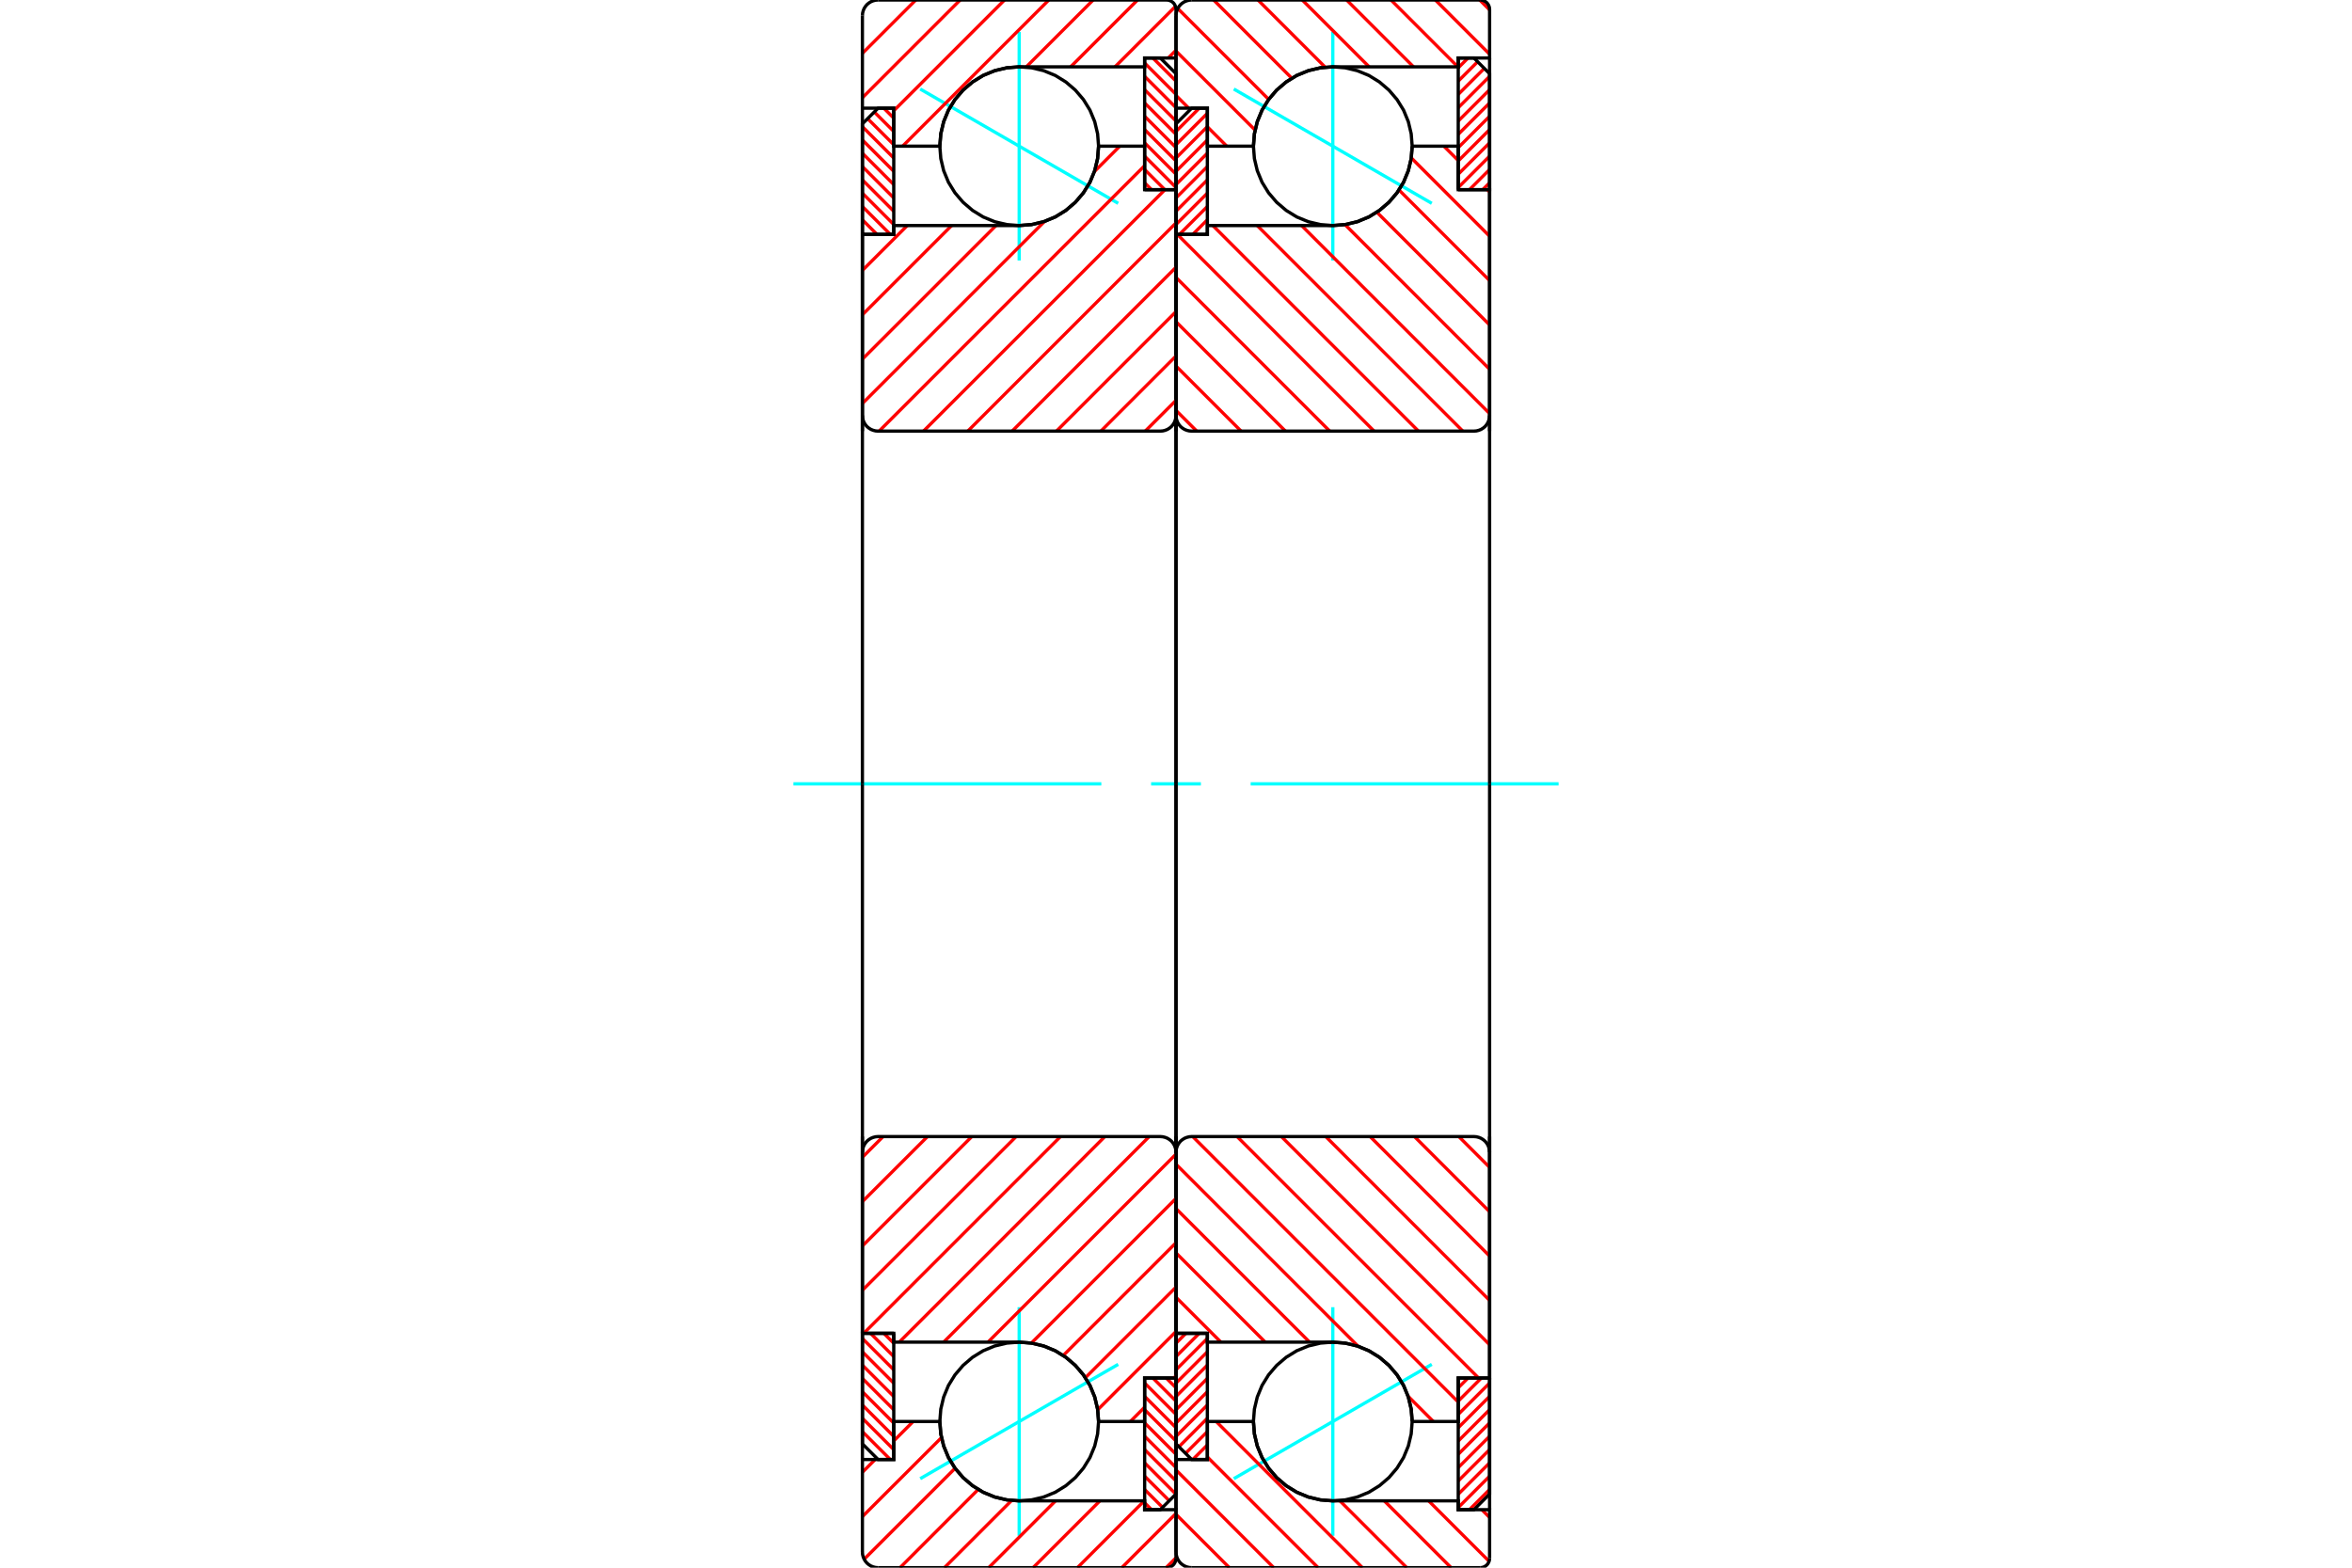<?xml version="1.0" standalone="no"?>
<!DOCTYPE svg PUBLIC "-//W3C//DTD SVG 1.1//EN"
	"http://www.w3.org/Graphics/SVG/1.1/DTD/svg11.dtd">
<svg xmlns="http://www.w3.org/2000/svg" height="100%" width="100%" viewBox="0 0 36000 24000">
	<rect x="-1800" y="-1200" width="39600" height="26400" style="fill:#FFF"/>
	<g style="fill:none; fill-rule:evenodd" transform="matrix(1 0 0 1 0 0)">
		<g style="fill:none; stroke:#000; stroke-width:50; shape-rendering:geometricPrecision">
		</g>
		<g style="fill:none; stroke:#0FF; stroke-width:50; shape-rendering:geometricPrecision">
			<line x1="18885" y1="1363" x2="21915" y2="3113"/>
			<line x1="20400" y1="3988" x2="20400" y2="488"/>
			<line x1="20400" y1="23512" x2="20400" y2="20012"/>
			<line x1="21915" y1="20887" x2="18885" y2="22637"/>
		</g>
		<g style="fill:none; stroke:#F00; stroke-width:50; shape-rendering:geometricPrecision">
			<line x1="22320" y1="21246" x2="22470" y2="21096"/>
			<line x1="22320" y1="21450" x2="22674" y2="21096"/>
			<line x1="22320" y1="21653" x2="22800" y2="21173"/>
			<line x1="22320" y1="21857" x2="22800" y2="21377"/>
			<line x1="22320" y1="22061" x2="22800" y2="21581"/>
			<line x1="22320" y1="22264" x2="22800" y2="21784"/>
			<line x1="22320" y1="22468" x2="22800" y2="21988"/>
			<line x1="22320" y1="22672" x2="22800" y2="22192"/>
			<line x1="22320" y1="22875" x2="22800" y2="22395"/>
			<line x1="22320" y1="23079" x2="22800" y2="22599"/>
			<line x1="22491" y1="23112" x2="22800" y2="22803"/>
		</g>
		<g style="fill:none; stroke:#000; stroke-width:50; shape-rendering:geometricPrecision">
			<polyline points="22800,21096 22800,22872 22560,23112 22320,23112 22320,21096 22800,21096"/>
		</g>
		<g style="fill:none; stroke:#0FF; stroke-width:50; shape-rendering:geometricPrecision">
			<line x1="12144" y1="12000" x2="16857" y2="12000"/>
			<line x1="17619" y1="12000" x2="18381" y2="12000"/>
			<line x1="19143" y1="12000" x2="23856" y2="12000"/>
		</g>
		<g style="fill:none; stroke:#F00; stroke-width:50; shape-rendering:geometricPrecision">
			<line x1="22320" y1="1038" x2="22470" y2="888"/>
			<line x1="22320" y1="1242" x2="22617" y2="945"/>
			<line x1="22320" y1="1445" x2="22719" y2="1047"/>
			<line x1="22320" y1="1649" x2="22800" y2="1169"/>
			<line x1="22320" y1="1853" x2="22800" y2="1373"/>
			<line x1="22320" y1="2056" x2="22800" y2="1576"/>
			<line x1="22320" y1="2260" x2="22800" y2="1780"/>
			<line x1="22320" y1="2464" x2="22800" y2="1984"/>
			<line x1="22320" y1="2667" x2="22800" y2="2187"/>
			<line x1="22320" y1="2871" x2="22800" y2="2391"/>
			<line x1="22491" y1="2904" x2="22800" y2="2595"/>
			<line x1="22694" y1="2904" x2="22800" y2="2798"/>
		</g>
		<g style="fill:none; stroke:#000; stroke-width:50; shape-rendering:geometricPrecision">
			<polyline points="22320,2904 22320,888 22560,888 22800,1128 22800,2904 22320,2904"/>
		</g>
		<g style="fill:none; stroke:#F00; stroke-width:50; shape-rendering:geometricPrecision">
			<line x1="18480" y1="3568" x2="18460" y2="3588"/>
			<line x1="18480" y1="3365" x2="18257" y2="3588"/>
			<line x1="18480" y1="3161" x2="18053" y2="3588"/>
			<line x1="18480" y1="2957" x2="18000" y2="3437"/>
			<line x1="18480" y1="2754" x2="18000" y2="3234"/>
			<line x1="18480" y1="2550" x2="18000" y2="3030"/>
			<line x1="18480" y1="2346" x2="18000" y2="2826"/>
			<line x1="18480" y1="2143" x2="18000" y2="2623"/>
			<line x1="18480" y1="1939" x2="18000" y2="2419"/>
			<line x1="18480" y1="1735" x2="18000" y2="2215"/>
			<line x1="18356" y1="1656" x2="18000" y2="2012"/>
		</g>
		<g style="fill:none; stroke:#000; stroke-width:50; shape-rendering:geometricPrecision">
			<polyline points="18000,3588 18000,1896 18240,1656 18480,1656 18480,3588 18000,3588"/>
		</g>
		<g style="fill:none; stroke:#F00; stroke-width:50; shape-rendering:geometricPrecision">
			<line x1="18480" y1="22324" x2="18460" y2="22344"/>
			<line x1="18480" y1="22121" x2="18257" y2="22344"/>
			<line x1="18480" y1="21917" x2="18146" y2="22250"/>
			<line x1="18480" y1="21713" x2="18045" y2="22149"/>
			<line x1="18480" y1="21510" x2="18000" y2="21990"/>
			<line x1="18480" y1="21306" x2="18000" y2="21786"/>
			<line x1="18480" y1="21102" x2="18000" y2="21582"/>
			<line x1="18480" y1="20899" x2="18000" y2="21379"/>
			<line x1="18480" y1="20695" x2="18000" y2="21175"/>
			<line x1="18480" y1="20491" x2="18000" y2="20971"/>
			<line x1="18356" y1="20412" x2="18000" y2="20768"/>
			<line x1="18152" y1="20412" x2="18000" y2="20564"/>
		</g>
		<g style="fill:none; stroke:#000; stroke-width:50; shape-rendering:geometricPrecision">
			<polyline points="18480,20412 18480,22344 18240,22344 18000,22104 18000,20412 18480,20412"/>
			<polyline points="21615,2238 21600,2048 21556,1863 21483,1686 21383,1524 21259,1379 21114,1255 20952,1155 20775,1082 20590,1038 20400,1023 20210,1038 20025,1082 19848,1155 19686,1255 19541,1379 19417,1524 19317,1686 19244,1863 19200,2048 19185,2238 19200,2428 19244,2613 19317,2790 19417,2952 19541,3097 19686,3221 19848,3321 20025,3394 20210,3438 20400,3453 20590,3438 20775,3394 20952,3321 21114,3221 21259,3097 21383,2952 21483,2790 21556,2613 21600,2428 21615,2238"/>
			<polyline points="21615,21762 21600,21572 21556,21387 21483,21210 21383,21048 21259,20903 21114,20779 20952,20679 20775,20606 20590,20562 20400,20547 20210,20562 20025,20606 19848,20679 19686,20779 19541,20903 19417,21048 19317,21210 19244,21387 19200,21572 19185,21762 19200,21952 19244,22137 19317,22314 19417,22476 19541,22621 19686,22745 19848,22845 20025,22918 20210,22962 20400,22977 20590,22962 20775,22918 20952,22845 21114,22745 21259,22621 21383,22476 21483,22314 21556,22137 21600,21952 21615,21762"/>
		</g>
		<g style="fill:none; stroke:#F00; stroke-width:50; shape-rendering:geometricPrecision">
			<line x1="22649" y1="0" x2="22800" y2="151"/>
			<line x1="21970" y1="0" x2="22800" y2="830"/>
			<line x1="21291" y1="0" x2="22314" y2="1023"/>
			<line x1="20612" y1="0" x2="21635" y2="1023"/>
			<line x1="19933" y1="0" x2="20956" y2="1023"/>
			<line x1="19255" y1="0" x2="20284" y2="1029"/>
			<line x1="18576" y1="0" x2="19773" y2="1198"/>
			<line x1="18027" y1="130" x2="19419" y2="1522"/>
			<line x1="18000" y1="782" x2="19211" y2="1992"/>
			<line x1="18000" y1="1461" x2="18195" y2="1656"/>
			<line x1="18480" y1="1941" x2="18777" y2="2238"/>
			<line x1="22681" y1="23112" x2="22800" y2="23231"/>
			<line x1="21867" y1="22977" x2="22792" y2="23902"/>
			<line x1="21188" y1="22977" x2="22211" y2="24000"/>
			<line x1="20509" y1="22977" x2="21532" y2="24000"/>
			<line x1="18615" y1="21762" x2="20853" y2="24000"/>
			<line x1="18480" y1="22305" x2="20175" y2="24000"/>
			<line x1="18000" y1="22504" x2="19496" y2="24000"/>
			<line x1="18000" y1="23183" x2="18817" y2="24000"/>
		</g>
		<g style="fill:none; stroke:#000; stroke-width:50; shape-rendering:geometricPrecision">
			<polyline points="18000,6600 18000,1656 18000,240"/>
			<polyline points="18240,0 18202,3 18166,12 18131,26 18099,46 18070,70 18046,99 18026,131 18012,166 18003,202 18000,240"/>
			<line x1="18240" y1="0" x2="22656" y2="0"/>
			<polyline points="22800,144 22798,121 22793,100 22784,79 22772,59 22758,42 22741,28 22721,16 22700,7 22679,2 22656,0"/>
			<polyline points="22800,144 22800,888 22320,888 22320,1023 20400,1023 20210,1038 20025,1082 19848,1155 19686,1255 19541,1379 19417,1524 19317,1686 19244,1863 19200,2048 19185,2238 18480,2238 18480,1656 18000,1656"/>
			<line x1="22800" y1="888" x2="22800" y2="6600"/>
			<line x1="22800" y1="17400" x2="22800" y2="23112"/>
			<polyline points="18000,22344 18480,22344 18480,21762 19185,21762 19200,21952 19244,22137 19317,22314 19417,22476 19541,22621 19686,22745 19848,22845 20025,22918 20210,22962 20400,22977 22320,22977 22320,23112 22800,23112 22800,23856"/>
			<polyline points="22656,24000 22679,23998 22700,23993 22721,23984 22741,23972 22758,23958 22772,23941 22784,23921 22793,23900 22798,23879 22800,23856"/>
			<line x1="22656" y1="24000" x2="18240" y2="24000"/>
			<polyline points="18000,23760 18003,23798 18012,23834 18026,23869 18046,23901 18070,23930 18099,23954 18131,23974 18166,23988 18202,23997 18240,24000"/>
			<polyline points="18000,23760 18000,22344 18000,17400"/>
		</g>
		<g style="fill:none; stroke:#F00; stroke-width:50; shape-rendering:geometricPrecision">
			<line x1="22101" y1="2238" x2="22320" y2="2457"/>
			<line x1="22767" y1="2904" x2="22800" y2="2937"/>
			<line x1="21601" y1="2417" x2="22800" y2="3616"/>
			<line x1="21413" y1="2908" x2="22800" y2="4295"/>
			<line x1="21074" y1="3248" x2="22800" y2="4974"/>
			<line x1="20586" y1="3438" x2="22800" y2="5653"/>
			<line x1="19922" y1="3453" x2="22800" y2="6331"/>
			<line x1="19243" y1="3453" x2="22390" y2="6600"/>
			<line x1="18564" y1="3453" x2="21711" y2="6600"/>
			<line x1="18020" y1="3588" x2="21032" y2="6600"/>
			<line x1="18000" y1="4247" x2="20353" y2="6600"/>
			<line x1="18000" y1="4925" x2="19675" y2="6600"/>
			<line x1="18000" y1="5604" x2="18996" y2="6600"/>
			<line x1="18000" y1="6283" x2="18317" y2="6600"/>
			<line x1="22329" y1="17400" x2="22800" y2="17871"/>
			<line x1="21650" y1="17400" x2="22800" y2="18550"/>
			<line x1="20971" y1="17400" x2="22800" y2="19229"/>
			<line x1="20292" y1="17400" x2="22800" y2="19908"/>
			<line x1="19613" y1="17400" x2="22800" y2="20587"/>
			<line x1="18935" y1="17400" x2="22631" y2="21096"/>
			<line x1="18256" y1="17400" x2="22320" y2="21464"/>
			<line x1="18000" y1="17823" x2="20788" y2="20611"/>
			<line x1="21551" y1="21374" x2="21939" y2="21762"/>
			<line x1="18000" y1="18502" x2="20045" y2="20547"/>
			<line x1="18000" y1="19181" x2="19366" y2="20547"/>
			<line x1="18000" y1="19860" x2="18687" y2="20547"/>
		</g>
		<g style="fill:none; stroke:#000; stroke-width:50; shape-rendering:geometricPrecision">
			<line x1="18000" y1="12000" x2="18000" y2="3588"/>
			<polyline points="18000,6360 18003,6398 18012,6434 18026,6469 18046,6501 18070,6530 18099,6554 18131,6574 18166,6588 18202,6597 18240,6600 22560,6600 22598,6597 22634,6588 22669,6574 22701,6554 22730,6530 22754,6501 22774,6469 22788,6434 22797,6398 22800,6360 22800,2904 22320,2904 22320,2238 21615,2238"/>
			<polyline points="20400,3453 20590,3438 20775,3394 20952,3321 21114,3221 21259,3097 21383,2952 21483,2790 21556,2613 21600,2428 21615,2238"/>
			<polyline points="20400,3453 18480,3453 18480,3588 18000,3588"/>
			<line x1="22800" y1="12000" x2="22800" y2="6360"/>
			<line x1="22800" y1="17640" x2="22800" y2="12000"/>
			<polyline points="18000,20412 18480,20412 18480,20547 20400,20547"/>
			<polyline points="21615,21762 21600,21572 21556,21387 21483,21210 21383,21048 21259,20903 21114,20779 20952,20679 20775,20606 20590,20562 20400,20547"/>
			<polyline points="21615,21762 22320,21762 22320,21096 22800,21096 22800,17640 22797,17602 22788,17566 22774,17531 22754,17499 22730,17470 22701,17446 22669,17426 22634,17412 22598,17403 22560,17400 18240,17400 18202,17403 18166,17412 18131,17426 18099,17446 18070,17470 18046,17499 18026,17531 18012,17566 18003,17602 18000,17640"/>
			<line x1="18000" y1="20412" x2="18000" y2="12000"/>
		</g>
		<g style="fill:none; stroke:#0FF; stroke-width:50; shape-rendering:geometricPrecision">
			<line x1="14085" y1="1363" x2="17115" y2="3113"/>
			<line x1="15600" y1="3988" x2="15600" y2="488"/>
			<line x1="15600" y1="23512" x2="15600" y2="20012"/>
			<line x1="17115" y1="20887" x2="14085" y2="22637"/>
		</g>
		<g style="fill:none; stroke:#F00; stroke-width:50; shape-rendering:geometricPrecision">
			<line x1="17850" y1="21096" x2="18000" y2="21246"/>
			<line x1="17646" y1="21096" x2="18000" y2="21450"/>
			<line x1="17520" y1="21173" x2="18000" y2="21653"/>
			<line x1="17520" y1="21377" x2="18000" y2="21857"/>
			<line x1="17520" y1="21581" x2="18000" y2="22061"/>
			<line x1="17520" y1="21784" x2="18000" y2="22264"/>
			<line x1="17520" y1="21988" x2="18000" y2="22468"/>
			<line x1="17520" y1="22192" x2="18000" y2="22672"/>
			<line x1="17520" y1="22395" x2="17998" y2="22874"/>
			<line x1="17520" y1="22599" x2="17897" y2="22975"/>
			<line x1="17520" y1="22803" x2="17795" y2="23077"/>
			<line x1="17520" y1="23006" x2="17626" y2="23112"/>
		</g>
		<g style="fill:none; stroke:#000; stroke-width:50; shape-rendering:geometricPrecision">
			<polyline points="18000,21096 18000,22872 17760,23112 17520,23112 17520,21096 18000,21096"/>
		</g>
		<g style="fill:none; stroke:#F00; stroke-width:50; shape-rendering:geometricPrecision">
			<line x1="17646" y1="888" x2="18000" y2="1242"/>
			<line x1="17520" y1="965" x2="18000" y2="1445"/>
			<line x1="17520" y1="1169" x2="18000" y2="1649"/>
			<line x1="17520" y1="1373" x2="18000" y2="1853"/>
			<line x1="17520" y1="1576" x2="18000" y2="2056"/>
			<line x1="17520" y1="1780" x2="18000" y2="2260"/>
			<line x1="17520" y1="1984" x2="18000" y2="2464"/>
			<line x1="17520" y1="2187" x2="18000" y2="2667"/>
			<line x1="17520" y1="2391" x2="18000" y2="2871"/>
			<line x1="17520" y1="2595" x2="17829" y2="2904"/>
			<line x1="17520" y1="2798" x2="17626" y2="2904"/>
		</g>
		<g style="fill:none; stroke:#000; stroke-width:50; shape-rendering:geometricPrecision">
			<polyline points="17520,2904 17520,888 17760,888 18000,1128 18000,2904 17520,2904"/>
		</g>
		<g style="fill:none; stroke:#F00; stroke-width:50; shape-rendering:geometricPrecision">
			<line x1="13220" y1="3588" x2="13200" y2="3568"/>
			<line x1="13423" y1="3588" x2="13200" y2="3365"/>
			<line x1="13627" y1="3588" x2="13200" y2="3161"/>
			<line x1="13680" y1="3437" x2="13200" y2="2957"/>
			<line x1="13680" y1="3234" x2="13200" y2="2754"/>
			<line x1="13680" y1="3030" x2="13200" y2="2550"/>
			<line x1="13680" y1="2826" x2="13200" y2="2346"/>
			<line x1="13680" y1="2623" x2="13200" y2="2143"/>
			<line x1="13680" y1="2419" x2="13200" y2="1939"/>
			<line x1="13680" y1="2215" x2="13280" y2="1816"/>
			<line x1="13680" y1="2012" x2="13382" y2="1714"/>
			<line x1="13680" y1="1808" x2="13528" y2="1656"/>
		</g>
		<g style="fill:none; stroke:#000; stroke-width:50; shape-rendering:geometricPrecision">
			<polyline points="13200,3588 13200,1896 13440,1656 13680,1656 13680,3588 13200,3588"/>
		</g>
		<g style="fill:none; stroke:#F00; stroke-width:50; shape-rendering:geometricPrecision">
			<line x1="13627" y1="22344" x2="13200" y2="21917"/>
			<line x1="13680" y1="22193" x2="13200" y2="21713"/>
			<line x1="13680" y1="21990" x2="13200" y2="21510"/>
			<line x1="13680" y1="21786" x2="13200" y2="21306"/>
			<line x1="13680" y1="21582" x2="13200" y2="21102"/>
			<line x1="13680" y1="21379" x2="13200" y2="20899"/>
			<line x1="13680" y1="21175" x2="13200" y2="20695"/>
			<line x1="13680" y1="20971" x2="13200" y2="20491"/>
			<line x1="13680" y1="20768" x2="13324" y2="20412"/>
			<line x1="13680" y1="20564" x2="13528" y2="20412"/>
		</g>
		<g style="fill:none; stroke:#000; stroke-width:50; shape-rendering:geometricPrecision">
			<polyline points="13680,20412 13680,22344 13440,22344 13200,22104 13200,20412 13680,20412"/>
			<polyline points="16815,2238 16800,2048 16756,1863 16683,1686 16583,1524 16459,1379 16314,1255 16152,1155 15975,1082 15790,1038 15600,1023 15410,1038 15225,1082 15048,1155 14886,1255 14741,1379 14617,1524 14517,1686 14444,1863 14400,2048 14385,2238 14400,2428 14444,2613 14517,2790 14617,2952 14741,3097 14886,3221 15048,3321 15225,3394 15410,3438 15600,3453 15790,3438 15975,3394 16152,3321 16314,3221 16459,3097 16583,2952 16683,2790 16756,2613 16800,2428 16815,2238"/>
			<polyline points="16815,21762 16800,21572 16756,21387 16683,21210 16583,21048 16459,20903 16314,20779 16152,20679 15975,20606 15790,20562 15600,20547 15410,20562 15225,20606 15048,20679 14886,20779 14741,20903 14617,21048 14517,21210 14444,21387 14400,21572 14385,21762 14400,21952 14444,22137 14517,22314 14617,22476 14741,22621 14886,22745 15048,22845 15225,22918 15410,22962 15600,22977 15790,22962 15975,22918 16152,22845 16314,22745 16459,22621 16583,22476 16683,22314 16756,22137 16800,21952 16815,21762"/>
		</g>
		<g style="fill:none; stroke:#F00; stroke-width:50; shape-rendering:geometricPrecision">
			<line x1="18000" y1="23849" x2="17849" y2="24000"/>
			<line x1="18000" y1="23170" x2="17170" y2="24000"/>
			<line x1="17514" y1="22977" x2="16491" y2="24000"/>
			<line x1="16835" y1="22977" x2="15812" y2="24000"/>
			<line x1="16156" y1="22977" x2="15133" y2="24000"/>
			<line x1="15484" y1="22971" x2="14455" y2="24000"/>
			<line x1="14973" y1="22802" x2="13776" y2="24000"/>
			<line x1="14619" y1="22478" x2="13227" y2="23870"/>
			<line x1="14411" y1="22008" x2="13200" y2="23218"/>
			<line x1="13977" y1="21762" x2="13680" y2="22059"/>
			<line x1="13395" y1="22344" x2="13200" y2="22539"/>
			<line x1="18000" y1="769" x2="17881" y2="888"/>
			<line x1="17992" y1="98" x2="17067" y2="1023"/>
			<line x1="17411" y1="0" x2="16388" y2="1023"/>
			<line x1="16732" y1="0" x2="15709" y2="1023"/>
			<line x1="16053" y1="0" x2="13815" y2="2238"/>
			<line x1="15375" y1="0" x2="13680" y2="1695"/>
			<line x1="14696" y1="0" x2="13200" y2="1496"/>
			<line x1="14017" y1="0" x2="13200" y2="817"/>
		</g>
		<g style="fill:none; stroke:#000; stroke-width:50; shape-rendering:geometricPrecision">
			<polyline points="13200,6600 13200,1656 13200,240"/>
			<polyline points="13440,0 13402,3 13366,12 13331,26 13299,46 13270,70 13246,99 13226,131 13212,166 13203,202 13200,240"/>
			<line x1="13440" y1="0" x2="17856" y2="0"/>
			<polyline points="18000,144 17998,121 17993,100 17984,79 17972,59 17958,42 17941,28 17921,16 17900,7 17879,2 17856,0"/>
			<polyline points="18000,144 18000,888 17520,888 17520,1023 15600,1023 15410,1038 15225,1082 15048,1155 14886,1255 14741,1379 14617,1524 14517,1686 14444,1863 14400,2048 14385,2238 13680,2238 13680,1656 13200,1656"/>
			<line x1="18000" y1="888" x2="18000" y2="6600"/>
			<line x1="18000" y1="17400" x2="18000" y2="23112"/>
			<polyline points="13200,22344 13680,22344 13680,21762 14385,21762 14400,21952 14444,22137 14517,22314 14617,22476 14741,22621 14886,22745 15048,22845 15225,22918 15410,22962 15600,22977 17520,22977 17520,23112 18000,23112 18000,23856"/>
			<polyline points="17856,24000 17879,23998 17900,23993 17921,23984 17941,23972 17958,23958 17972,23941 17984,23921 17993,23900 17998,23879 18000,23856"/>
			<line x1="17856" y1="24000" x2="13440" y2="24000"/>
			<polyline points="13200,23760 13203,23798 13212,23834 13226,23869 13246,23901 13270,23930 13299,23954 13331,23974 13366,23988 13402,23997 13440,24000"/>
			<polyline points="13200,23760 13200,22344 13200,17400"/>
		</g>
		<g style="fill:none; stroke:#F00; stroke-width:50; shape-rendering:geometricPrecision">
			<line x1="18000" y1="21063" x2="17967" y2="21096"/>
			<line x1="17520" y1="21543" x2="17301" y2="21762"/>
			<line x1="18000" y1="20384" x2="16801" y2="21583"/>
			<line x1="18000" y1="19705" x2="16613" y2="21092"/>
			<line x1="18000" y1="19026" x2="16274" y2="20752"/>
			<line x1="18000" y1="18347" x2="15786" y2="20562"/>
			<line x1="18000" y1="17669" x2="15122" y2="20547"/>
			<line x1="17590" y1="17400" x2="14443" y2="20547"/>
			<line x1="16911" y1="17400" x2="13764" y2="20547"/>
			<line x1="16232" y1="17400" x2="13220" y2="20412"/>
			<line x1="15553" y1="17400" x2="13200" y2="19753"/>
			<line x1="14875" y1="17400" x2="13200" y2="19075"/>
			<line x1="14196" y1="17400" x2="13200" y2="18396"/>
			<line x1="13517" y1="17400" x2="13200" y2="17717"/>
			<line x1="18000" y1="6129" x2="17529" y2="6600"/>
			<line x1="18000" y1="5450" x2="16850" y2="6600"/>
			<line x1="18000" y1="4771" x2="16171" y2="6600"/>
			<line x1="18000" y1="4092" x2="15492" y2="6600"/>
			<line x1="18000" y1="3413" x2="14813" y2="6600"/>
			<line x1="17831" y1="2904" x2="14135" y2="6600"/>
			<line x1="17520" y1="2536" x2="13456" y2="6600"/>
			<line x1="17139" y1="2238" x2="16751" y2="2626"/>
			<line x1="15988" y1="3389" x2="13200" y2="6177"/>
			<line x1="15245" y1="3453" x2="13200" y2="5498"/>
			<line x1="14566" y1="3453" x2="13200" y2="4819"/>
			<line x1="13887" y1="3453" x2="13200" y2="4140"/>
		</g>
		<g style="fill:none; stroke:#000; stroke-width:50; shape-rendering:geometricPrecision">
			<line x1="13200" y1="12000" x2="13200" y2="3588"/>
			<polyline points="13200,6360 13203,6398 13212,6434 13226,6469 13246,6501 13270,6530 13299,6554 13331,6574 13366,6588 13402,6597 13440,6600 17760,6600 17798,6597 17834,6588 17869,6574 17901,6554 17930,6530 17954,6501 17974,6469 17988,6434 17997,6398 18000,6360 18000,2904 17520,2904 17520,2238 16815,2238"/>
			<polyline points="15600,3453 15790,3438 15975,3394 16152,3321 16314,3221 16459,3097 16583,2952 16683,2790 16756,2613 16800,2428 16815,2238"/>
			<polyline points="15600,3453 13680,3453 13680,3588 13200,3588"/>
			<line x1="18000" y1="12000" x2="18000" y2="6360"/>
			<line x1="18000" y1="17640" x2="18000" y2="12000"/>
			<polyline points="13200,20412 13680,20412 13680,20547 15600,20547"/>
			<polyline points="16815,21762 16800,21572 16756,21387 16683,21210 16583,21048 16459,20903 16314,20779 16152,20679 15975,20606 15790,20562 15600,20547"/>
			<polyline points="16815,21762 17520,21762 17520,21096 18000,21096 18000,17640 17997,17602 17988,17566 17974,17531 17954,17499 17930,17470 17901,17446 17869,17426 17834,17412 17798,17403 17760,17400 13440,17400 13402,17403 13366,17412 13331,17426 13299,17446 13270,17470 13246,17499 13226,17531 13212,17566 13203,17602 13200,17640"/>
			<line x1="13200" y1="20412" x2="13200" y2="12000"/>
		</g>
	</g>
</svg>

